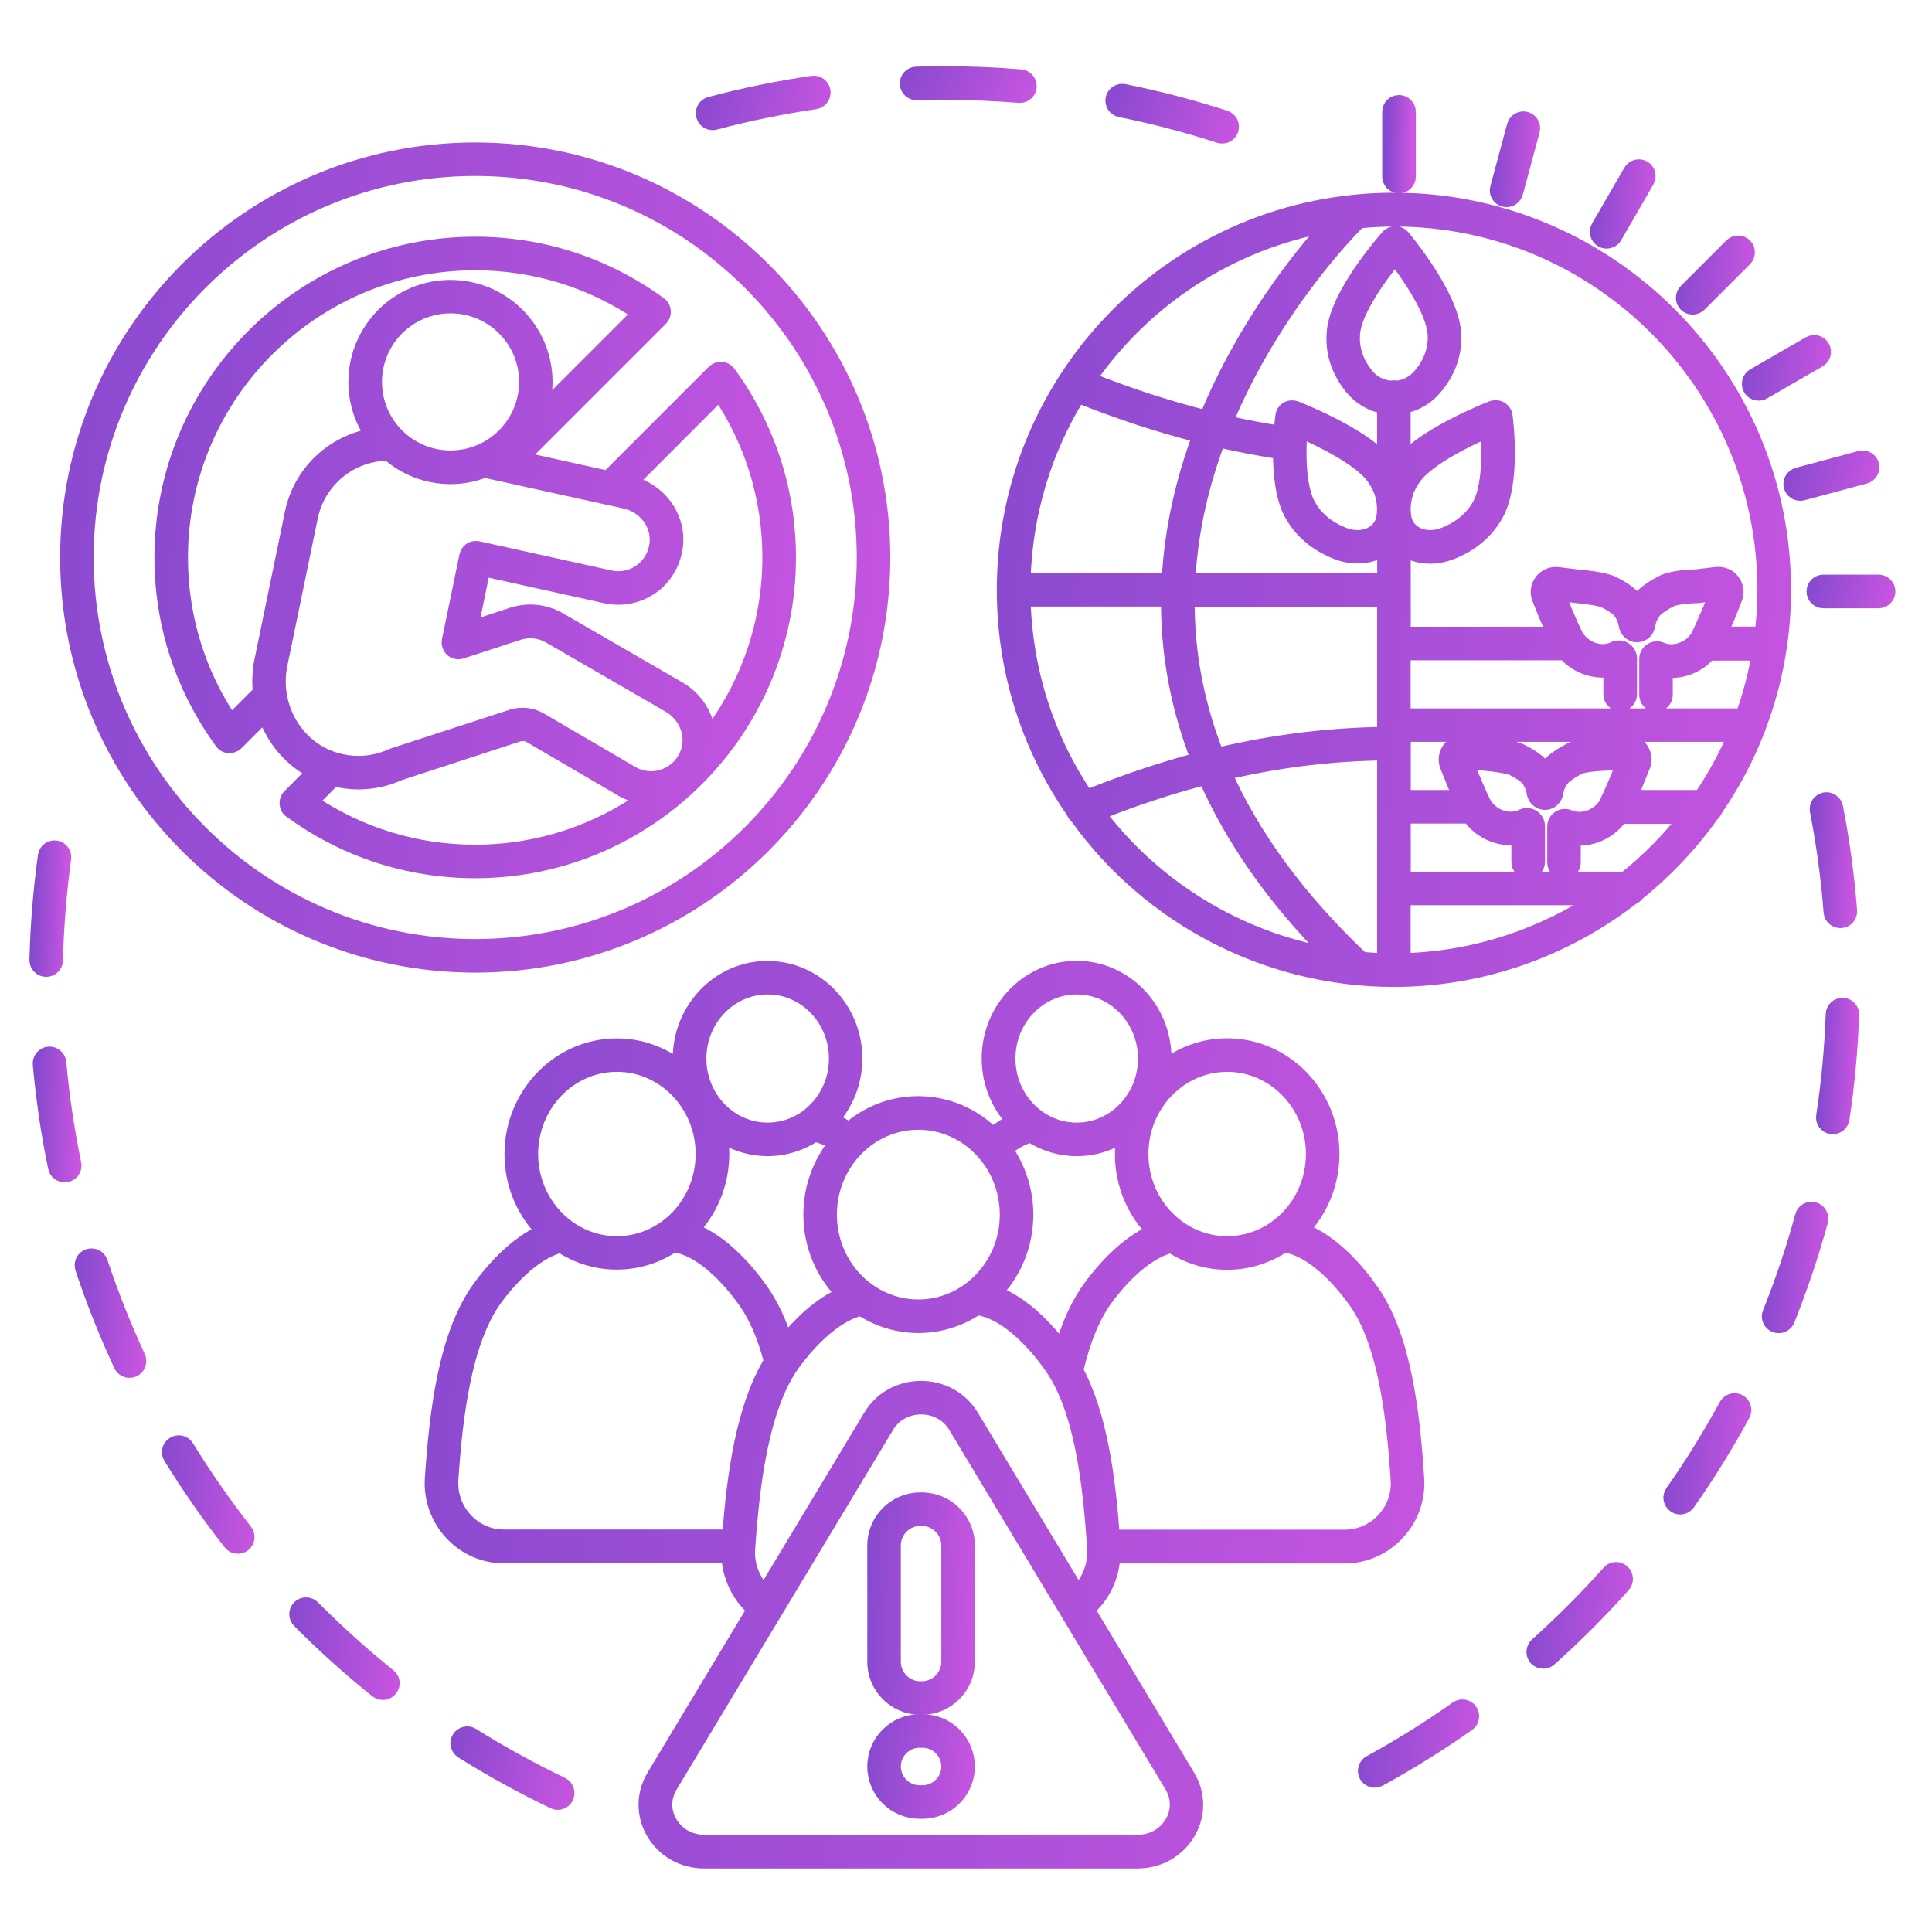 <svg width="105" height="105" viewBox="0 0 105 105" fill="none" xmlns="http://www.w3.org/2000/svg">
<path d="M5.459 68.6C5.368 68.334 5.08 68.187 4.809 68.272C4.543 68.362 4.396 68.651 4.481 68.922C5.074 70.708 5.781 72.482 6.578 74.189C6.662 74.376 6.849 74.483 7.041 74.483C7.115 74.483 7.188 74.466 7.256 74.438C7.51 74.319 7.623 74.014 7.505 73.76C6.736 72.087 6.041 70.352 5.459 68.6Z" fill="url(#paint0_linear_2165_1275)" stroke="url(#paint1_linear_2165_1275)" stroke-width="0.8"/>
<path d="M10.149 78.65C10.002 78.407 9.686 78.333 9.443 78.486C9.2 78.633 9.126 78.949 9.279 79.192C10.268 80.797 11.358 82.363 12.523 83.843C12.624 83.973 12.771 84.041 12.924 84.041C13.037 84.041 13.15 84.007 13.241 83.934C13.466 83.759 13.5 83.436 13.325 83.216C12.178 81.752 11.116 80.221 10.149 78.65Z" fill="url(#paint2_linear_2165_1275)" stroke="url(#paint3_linear_2165_1275)" stroke-width="0.8"/>
<path d="M30.531 96.983C28.869 96.186 27.23 95.288 25.665 94.304C25.427 94.152 25.105 94.225 24.959 94.468C24.806 94.705 24.879 95.028 25.122 95.174C26.722 96.18 28.395 97.096 30.09 97.91C30.163 97.944 30.237 97.961 30.31 97.961C30.503 97.961 30.689 97.853 30.774 97.667C30.892 97.412 30.779 97.107 30.531 96.983Z" fill="url(#paint4_linear_2165_1275)" stroke="url(#paint5_linear_2165_1275)" stroke-width="0.8"/>
<path d="M3.204 57.744C3.182 57.462 2.927 57.258 2.645 57.281C2.362 57.304 2.159 57.558 2.181 57.84C2.351 59.722 2.628 61.61 3.012 63.452C3.063 63.695 3.278 63.859 3.515 63.859C3.549 63.859 3.583 63.854 3.623 63.848C3.899 63.791 4.08 63.52 4.018 63.238C3.645 61.435 3.368 59.587 3.204 57.744Z" fill="url(#paint6_linear_2165_1275)" stroke="url(#paint7_linear_2165_1275)" stroke-width="0.8"/>
<path d="M21.129 91.085C19.688 89.932 18.303 88.677 16.998 87.366C16.8 87.163 16.472 87.163 16.274 87.361C16.071 87.558 16.071 87.886 16.269 88.084C17.597 89.423 19.015 90.701 20.485 91.876C20.581 91.95 20.688 91.989 20.801 91.989C20.954 91.989 21.101 91.921 21.203 91.797C21.389 91.582 21.355 91.26 21.129 91.085Z" fill="url(#paint8_linear_2165_1275)" stroke="url(#paint9_linear_2165_1275)" stroke-width="0.8"/>
<path d="M2.509 52.691C2.786 52.691 3.017 52.471 3.023 52.194C3.068 50.34 3.221 48.481 3.469 46.656C3.509 46.379 3.311 46.119 3.034 46.079C2.757 46.04 2.497 46.237 2.458 46.514C2.204 48.379 2.045 50.278 2 52.166C1.994 52.448 2.215 52.686 2.497 52.691L2.509 52.691Z" fill="url(#paint10_linear_2165_1275)" stroke="url(#paint11_linear_2165_1275)" stroke-width="0.8"/>
<path d="M94.517 76.178C94.269 76.043 93.958 76.133 93.822 76.382C92.94 78.004 91.957 79.592 90.895 81.101C90.731 81.332 90.787 81.649 91.019 81.813C91.109 81.875 91.211 81.909 91.313 81.909C91.477 81.909 91.629 81.835 91.731 81.694C92.816 80.151 93.822 78.529 94.721 76.873C94.856 76.63 94.766 76.32 94.517 76.178Z" fill="url(#paint12_linear_2165_1275)" stroke="url(#paint13_linear_2165_1275)" stroke-width="0.8"/>
<path d="M87.45 85.466C86.224 86.845 84.901 88.167 83.528 89.399C83.319 89.586 83.302 89.914 83.489 90.123C83.59 90.236 83.732 90.292 83.873 90.292C83.997 90.292 84.116 90.247 84.212 90.162C85.619 88.908 86.964 87.557 88.219 86.15C88.405 85.941 88.388 85.613 88.174 85.427C87.959 85.234 87.637 85.251 87.45 85.466Z" fill="url(#paint14_linear_2165_1275)" stroke="url(#paint15_linear_2165_1275)" stroke-width="0.8"/>
<path d="M100.023 50.042H100.062C100.345 50.019 100.554 49.776 100.531 49.494C100.384 47.612 100.13 45.718 99.768 43.87C99.712 43.594 99.446 43.413 99.169 43.464C98.892 43.52 98.712 43.786 98.763 44.063C99.113 45.871 99.367 47.725 99.508 49.567C99.531 49.839 99.757 50.042 100.023 50.042Z" fill="url(#paint16_linear_2165_1275)" stroke="url(#paint17_linear_2165_1275)" stroke-width="0.8"/>
<path d="M100.155 54.631C99.867 54.62 99.635 54.84 99.624 55.123C99.556 56.971 99.387 58.836 99.104 60.656C99.059 60.933 99.251 61.198 99.534 61.238C99.556 61.243 99.585 61.243 99.607 61.243C99.856 61.243 100.076 61.063 100.116 60.808C100.398 58.949 100.574 57.05 100.641 55.163C100.664 54.88 100.438 54.637 100.155 54.631Z" fill="url(#paint18_linear_2165_1275)" stroke="url(#paint19_linear_2165_1275)" stroke-width="0.8"/>
<path d="M79.179 92.857C77.67 93.925 76.082 94.914 74.466 95.796C74.217 95.931 74.127 96.242 74.262 96.491C74.358 96.661 74.528 96.757 74.709 96.757C74.793 96.757 74.873 96.734 74.957 96.695C76.608 95.79 78.23 94.779 79.772 93.694C80.004 93.53 80.061 93.207 79.897 92.981C79.733 92.744 79.411 92.693 79.179 92.857Z" fill="url(#paint20_linear_2165_1275)" stroke="url(#paint21_linear_2165_1275)" stroke-width="0.8"/>
<path d="M98.586 65.731C98.315 65.657 98.032 65.816 97.959 66.087C97.473 67.873 96.88 69.642 96.19 71.354C96.083 71.62 96.213 71.913 96.478 72.021C96.54 72.043 96.603 72.055 96.67 72.055C96.874 72.055 97.066 71.93 97.145 71.733C97.846 69.981 98.456 68.172 98.954 66.352C99.021 66.092 98.863 65.81 98.586 65.731Z" fill="url(#paint22_linear_2165_1275)" stroke="url(#paint23_linear_2165_1275)" stroke-width="0.8"/>
<path d="M60.892 5.971C62.706 6.333 64.515 6.808 66.267 7.379C66.323 7.396 66.374 7.401 66.425 7.401C66.64 7.401 66.843 7.266 66.911 7.045C66.996 6.78 66.849 6.486 66.583 6.401C64.791 5.819 62.944 5.338 61.09 4.965C60.813 4.909 60.542 5.09 60.485 5.367C60.434 5.649 60.615 5.92 60.892 5.971Z" fill="url(#paint24_linear_2165_1275)" stroke="url(#paint25_linear_2165_1275)" stroke-width="0.8"/>
<path d="M49.832 5.051C50.33 5.034 50.833 5.029 51.336 5.029C52.686 5.029 54.054 5.085 55.388 5.192H55.433C55.699 5.192 55.919 4.989 55.942 4.723C55.964 4.441 55.755 4.198 55.473 4.17C54.105 4.057 52.715 4 51.33 4C50.81 4 50.307 4.006 49.798 4.023C49.516 4.028 49.29 4.271 49.301 4.548C49.312 4.836 49.556 5.057 49.832 5.051Z" fill="url(#paint26_linear_2165_1275)" stroke="url(#paint27_linear_2165_1275)" stroke-width="0.8"/>
<path d="M38.725 6.672C38.77 6.672 38.809 6.666 38.86 6.655C40.646 6.18 42.471 5.807 44.303 5.536C44.579 5.497 44.777 5.237 44.738 4.954C44.698 4.671 44.432 4.479 44.156 4.519C42.285 4.79 40.42 5.174 38.594 5.66C38.318 5.734 38.159 6.016 38.233 6.288C38.295 6.519 38.498 6.672 38.725 6.672Z" fill="url(#paint28_linear_2165_1275)" stroke="url(#paint29_linear_2165_1275)" stroke-width="0.8"/>
<path d="M12.438 40.531H12.478C12.613 40.531 12.743 40.475 12.839 40.384L14.405 38.819C14.857 40.158 15.806 41.294 17.084 41.938L15.739 43.283C15.631 43.391 15.58 43.538 15.592 43.685C15.603 43.832 15.676 43.973 15.801 44.058C18.734 46.2 22.198 47.33 25.826 47.33C35.219 47.33 42.859 39.689 42.859 30.297C42.859 26.669 41.729 23.205 39.587 20.271C39.502 20.153 39.361 20.074 39.214 20.062C39.067 20.051 38.92 20.108 38.813 20.209L33.037 25.985L28.29 24.934L35.914 17.31C36.021 17.203 36.072 17.056 36.061 16.909C36.049 16.762 35.976 16.621 35.852 16.536C32.919 14.394 29.454 13.264 25.826 13.264C16.433 13.264 8.793 20.904 8.793 30.297C8.793 33.925 9.923 37.389 12.065 40.322C12.15 40.447 12.291 40.526 12.438 40.531ZM15.224 36.112L16.875 28.109C17.293 26.086 19.05 24.656 21.102 24.634C22.006 25.425 23.187 25.911 24.481 25.911C25.137 25.911 25.759 25.787 26.335 25.561L33.97 27.245C35.044 27.482 35.79 28.443 35.705 29.488C35.614 30.602 34.705 31.444 33.603 31.444C33.45 31.444 33.297 31.427 33.145 31.393L25.979 29.811C25.843 29.782 25.702 29.805 25.589 29.878C25.476 29.952 25.391 30.071 25.363 30.206L24.413 34.812C24.38 34.987 24.436 35.179 24.572 35.298C24.707 35.422 24.899 35.462 25.069 35.406L28.166 34.394C28.725 34.213 29.336 34.27 29.839 34.552L36.338 38.31C37.299 38.842 37.739 39.978 37.361 40.95C37.039 41.781 36.259 42.312 35.383 42.312C35.027 42.312 34.676 42.221 34.371 42.052L29.324 39.102C28.867 38.847 28.313 38.796 27.815 38.955L21.361 41.057C21.345 41.063 21.322 41.074 21.305 41.08C20.949 41.243 20.57 41.356 20.169 41.424C20.09 41.441 20.011 41.447 19.915 41.458C19.756 41.475 19.61 41.481 19.48 41.481C19.073 41.481 18.66 41.424 18.259 41.306C16.089 40.684 14.755 38.401 15.224 36.112ZM24.487 24.882C22.209 24.882 20.361 23.034 20.361 20.757C20.361 18.479 22.209 16.631 24.487 16.631C26.765 16.631 28.613 18.479 28.613 20.757C28.607 23.034 26.759 24.882 24.487 24.882ZM16.891 43.578L18.14 42.329C18.581 42.442 19.028 42.504 19.48 42.504C19.644 42.504 19.819 42.492 20.005 42.476C20.124 42.47 20.243 42.453 20.35 42.43C20.819 42.357 21.277 42.216 21.712 42.018L28.138 39.921C28.364 39.848 28.618 39.87 28.822 39.983L33.868 42.933C34.258 43.148 34.694 43.273 35.14 43.312C32.512 45.194 29.302 46.307 25.832 46.307C22.616 46.313 19.542 45.363 16.891 43.578ZM39.102 21.367C40.894 24.012 41.832 27.086 41.832 30.296C41.832 33.958 40.589 37.343 38.509 40.045C38.447 38.982 37.842 37.965 36.842 37.406L30.343 33.647C29.585 33.229 28.675 33.139 27.845 33.41L25.584 34.15L26.251 30.918L32.919 32.393C33.146 32.444 33.372 32.466 33.598 32.466C35.242 32.466 36.587 31.223 36.729 29.567C36.853 28.024 35.779 26.606 34.225 26.25L39.102 21.367ZM25.827 14.291C29.037 14.291 32.111 15.235 34.756 17.021L29.348 22.429C29.529 21.904 29.63 21.344 29.63 20.762C29.63 17.925 27.325 15.614 24.482 15.614C21.645 15.614 19.333 17.919 19.333 20.762C19.333 21.847 19.672 22.853 20.249 23.678C18.096 24.04 16.327 25.684 15.875 27.894L14.225 35.903C14.106 36.485 14.083 37.067 14.146 37.632L12.546 39.231C10.755 36.586 9.816 33.512 9.816 30.302C9.816 21.474 16.994 14.291 25.827 14.291Z" fill="url(#paint30_linear_2165_1275)" stroke="url(#paint31_linear_2165_1275)" stroke-width="0.8"/>
<path d="M25.827 52.46C38.045 52.46 47.986 42.519 47.986 30.301C47.986 18.083 38.045 8.143 25.827 8.143C13.608 8.143 3.668 18.084 3.668 30.301C3.668 42.52 13.609 52.46 25.827 52.46ZM25.827 9.164C37.48 9.164 46.963 18.642 46.963 30.3C46.963 41.953 37.485 51.436 25.827 51.436C14.173 51.436 4.691 41.958 4.691 30.3C4.691 18.641 14.168 9.164 25.827 9.164Z" fill="url(#paint32_linear_2165_1275)" stroke="url(#paint33_linear_2165_1275)" stroke-width="0.8"/>
<path d="M102.097 31.631H99.096C98.814 31.631 98.582 31.857 98.582 32.145C98.582 32.433 98.808 32.659 99.096 32.659H102.097C102.38 32.659 102.611 32.433 102.611 32.145C102.611 31.857 102.38 31.631 102.097 31.631Z" fill="url(#paint34_linear_2165_1275)" stroke="url(#paint35_linear_2165_1275)" stroke-width="0.8"/>
<path d="M76.034 10.11C76.316 10.11 76.548 9.884 76.548 9.596V6.081C76.548 5.798 76.322 5.566 76.034 5.566C75.746 5.566 75.519 5.792 75.519 6.081V9.596C75.525 9.878 75.751 10.11 76.034 10.11Z" fill="url(#paint36_linear_2165_1275)" stroke="url(#paint37_linear_2165_1275)" stroke-width="0.8"/>
<path d="M81.743 10.839C81.788 10.851 81.834 10.856 81.879 10.856C82.105 10.856 82.314 10.704 82.376 10.477L83.286 7.098C83.359 6.821 83.196 6.544 82.924 6.471C82.653 6.397 82.371 6.561 82.297 6.832L81.387 10.212C81.308 10.483 81.472 10.766 81.743 10.839Z" fill="url(#paint38_linear_2165_1275)" stroke="url(#paint39_linear_2165_1275)" stroke-width="0.8"/>
<path d="M87.06 13.044C87.139 13.089 87.229 13.111 87.314 13.111C87.489 13.111 87.664 13.021 87.76 12.857L89.512 9.828C89.654 9.579 89.569 9.268 89.326 9.127C89.077 8.986 88.766 9.071 88.625 9.314L86.873 12.343C86.732 12.591 86.817 12.902 87.06 13.044Z" fill="url(#paint40_linear_2165_1275)" stroke="url(#paint41_linear_2165_1275)" stroke-width="0.8"/>
<path d="M91.99 16.697C92.121 16.697 92.251 16.646 92.352 16.55L94.828 14.075C95.025 13.877 95.025 13.549 94.828 13.351C94.63 13.154 94.302 13.154 94.104 13.351L91.629 15.827C91.431 16.025 91.431 16.352 91.629 16.55C91.731 16.652 91.861 16.697 91.99 16.697Z" fill="url(#paint42_linear_2165_1275)" stroke="url(#paint43_linear_2165_1275)" stroke-width="0.8"/>
<path d="M95.583 21.375C95.667 21.375 95.758 21.352 95.837 21.307L98.855 19.566C99.103 19.425 99.183 19.109 99.041 18.866C98.9 18.617 98.583 18.538 98.34 18.679L95.323 20.42C95.074 20.561 94.995 20.878 95.136 21.12C95.232 21.284 95.402 21.375 95.583 21.375Z" fill="url(#paint44_linear_2165_1275)" stroke="url(#paint45_linear_2165_1275)" stroke-width="0.8"/>
<path d="M97.342 26.438C97.404 26.664 97.607 26.817 97.839 26.817C97.884 26.817 97.924 26.811 97.975 26.8L101.36 25.89C101.637 25.816 101.795 25.534 101.722 25.262C101.648 24.985 101.366 24.827 101.094 24.901L97.709 25.811C97.432 25.884 97.268 26.161 97.342 26.438Z" fill="url(#paint46_linear_2165_1275)" stroke="url(#paint47_linear_2165_1275)" stroke-width="0.8"/>
<path d="M88.987 48.557C90.53 47.314 91.897 45.867 93.05 44.245C93.124 44.189 93.18 44.11 93.214 44.014C94.141 42.663 94.927 41.205 95.526 39.651C95.548 39.606 95.571 39.555 95.582 39.498C96.114 38.097 96.503 36.616 96.724 35.084C96.73 35.073 96.73 35.062 96.73 35.05V35.045C96.871 34.056 96.939 33.05 96.939 32.055C96.939 20.374 87.439 10.873 75.756 10.873C64.075 10.873 54.574 20.373 54.574 32.055C54.574 36.407 55.885 40.578 58.355 44.127C58.361 44.138 58.361 44.149 58.366 44.161C58.4 44.24 58.451 44.308 58.519 44.358C62.492 49.92 68.929 53.237 75.756 53.237C80.588 53.237 85.103 51.575 88.72 48.772C88.828 48.733 88.925 48.654 88.987 48.557ZM88.331 47.772H76.271V44.358H79.866C79.866 44.364 79.871 44.364 79.871 44.37C80.035 44.596 80.227 44.799 80.448 44.969C81.064 45.438 81.827 45.624 82.539 45.5V46.845C82.539 47.128 82.765 47.359 83.053 47.359C83.341 47.359 83.567 47.133 83.567 46.845V44.901C83.567 44.697 83.46 44.511 83.29 44.404C83.115 44.296 82.906 44.285 82.72 44.375C82.217 44.624 81.572 44.534 81.075 44.155C80.939 44.047 80.815 43.918 80.708 43.776C80.623 43.641 80.278 42.883 80.018 42.262L79.651 41.363L80.629 41.482C81.307 41.538 82.03 41.663 82.205 41.753C82.465 41.877 82.895 42.137 83.042 42.324C83.2 42.527 83.313 42.77 83.358 43.019C83.392 43.369 83.646 43.618 83.969 43.618C84.291 43.618 84.545 43.364 84.579 43.008C84.624 42.759 84.737 42.527 84.895 42.324C85.042 42.137 85.483 41.855 85.743 41.725C85.76 41.719 85.771 41.708 85.788 41.702C85.947 41.6 86.636 41.499 87.275 41.487C87.291 41.487 87.308 41.487 87.325 41.482L88.292 41.369L87.93 42.262C87.665 42.889 87.325 43.652 87.235 43.788C87.128 43.934 87.009 44.059 86.868 44.166C86.393 44.528 85.766 44.624 85.274 44.409C85.099 44.336 84.901 44.353 84.743 44.454C84.584 44.562 84.488 44.731 84.488 44.923V46.879C84.488 47.139 84.68 47.354 84.935 47.388C84.957 47.393 84.98 47.393 84.997 47.393C85.229 47.393 85.432 47.235 85.494 47.009C85.506 46.964 85.511 46.913 85.511 46.868V45.534C86.189 45.624 86.901 45.432 87.484 44.986C87.704 44.816 87.896 44.618 88.066 44.381V44.375H91.683C90.711 45.63 89.58 46.772 88.331 47.772ZM74.011 52.135C70.608 48.913 68.116 45.528 66.539 42.002C69.456 41.318 72.343 40.962 75.243 40.928V52.203C74.83 52.191 74.418 52.169 74.011 52.135ZM59.051 43.33C56.886 40.137 55.705 36.435 55.609 32.564H63.499C63.476 35.553 64.024 38.464 65.126 41.29C63.126 41.821 61.102 42.505 59.051 43.33ZM58.593 21.498C60.809 22.391 63.018 23.114 65.205 23.668C64.318 26.064 63.679 28.715 63.533 31.541H55.609C55.705 27.867 56.779 24.437 58.593 21.498ZM70.184 27.907C70.704 28.856 71.529 29.563 72.648 30.004C73.027 30.151 73.411 30.224 73.79 30.224C74.27 30.224 74.734 30.1 75.135 29.862C75.174 29.84 75.209 29.811 75.248 29.789V31.541H64.561C64.708 28.805 65.33 26.228 66.206 23.911C67.336 24.171 68.466 24.386 69.585 24.556C69.58 25.663 69.698 27.008 70.184 27.907ZM70.653 23.386C71.852 23.906 73.852 24.906 74.587 25.85C75.101 26.505 75.31 27.24 75.214 28.043C75.169 28.449 74.949 28.783 74.604 28.992C74.157 29.258 73.587 29.28 73.021 29.06C72.134 28.709 71.478 28.161 71.089 27.427C70.552 26.432 70.563 24.539 70.653 23.386ZM92.44 43.335H88.58C88.699 43.07 88.806 42.81 88.88 42.635L89.287 41.634C89.417 41.318 89.366 40.962 89.162 40.69C88.953 40.413 88.626 40.278 88.281 40.323L87.235 40.447C86.862 40.453 85.76 40.51 85.263 40.815C85.088 40.905 84.421 41.273 84.099 41.685C84.053 41.742 84.014 41.798 83.974 41.855C83.935 41.798 83.895 41.742 83.85 41.685C83.511 41.25 82.793 40.894 82.675 40.837C82.245 40.6 81.07 40.487 80.736 40.459L79.668 40.329C79.329 40.289 79.001 40.425 78.787 40.696C78.577 40.973 78.532 41.323 78.662 41.64L79.069 42.646C79.137 42.81 79.25 43.07 79.363 43.335H76.272V40.436C76.272 40.425 76.277 40.419 76.277 40.408C76.277 40.397 76.272 40.391 76.272 40.38V39.916H94.311C93.791 41.126 93.169 42.267 92.44 43.335ZM75.909 21.091C75.859 21.074 75.808 21.069 75.751 21.069C75.695 21.069 75.644 21.08 75.593 21.091C75.084 21.057 74.604 20.814 74.276 20.413C73.689 19.695 73.434 18.898 73.525 18.056C73.655 16.836 74.994 14.988 75.819 13.982C76.616 15.01 77.888 16.892 77.984 18.113C78.051 18.961 77.769 19.752 77.147 20.458C76.825 20.82 76.39 21.046 75.909 21.091ZM64.528 32.569H75.243V39.905C72.208 39.944 69.19 40.317 66.132 41.046C65.042 38.294 64.505 35.468 64.528 32.569ZM94.717 38.899H76.265V35.485H85.059C85.177 35.621 85.308 35.751 85.449 35.858C86.065 36.328 86.828 36.514 87.54 36.39V37.735C87.54 38.017 87.766 38.249 88.054 38.249C88.342 38.249 88.568 38.023 88.568 37.735V35.791C88.568 35.587 88.461 35.401 88.291 35.293C88.116 35.186 87.907 35.175 87.721 35.265C87.218 35.514 86.573 35.423 86.076 35.044C85.94 34.937 85.816 34.807 85.709 34.666C85.624 34.53 85.279 33.773 85.019 33.151L84.652 32.253L85.63 32.371C86.308 32.428 87.031 32.552 87.206 32.643C87.466 32.767 87.896 33.027 88.043 33.213C88.201 33.417 88.314 33.66 88.359 33.908C88.393 34.259 88.647 34.508 88.969 34.508C89.292 34.508 89.546 34.253 89.58 33.897C89.625 33.648 89.738 33.417 89.896 33.213C90.043 33.027 90.484 32.744 90.744 32.614C90.761 32.609 90.772 32.597 90.789 32.592C90.948 32.49 91.637 32.388 92.276 32.377C92.293 32.377 92.309 32.377 92.326 32.371L93.293 32.258L92.931 33.151C92.665 33.779 92.326 34.541 92.236 34.677C92.129 34.824 92.01 34.948 91.869 35.056C91.394 35.417 90.767 35.514 90.275 35.299C90.1 35.225 89.902 35.242 89.744 35.344C89.585 35.451 89.489 35.621 89.489 35.813V37.769C89.489 38.029 89.681 38.243 89.936 38.277C89.958 38.283 89.981 38.283 89.998 38.283C90.23 38.283 90.433 38.125 90.495 37.898C90.507 37.853 90.512 37.803 90.512 37.757V36.423C91.19 36.514 91.903 36.322 92.485 35.875C92.626 35.768 92.75 35.638 92.875 35.502H95.604C95.418 36.661 95.113 37.802 94.717 38.899ZM95.91 32.055C95.91 32.852 95.859 33.66 95.763 34.457H93.48C93.638 34.112 93.79 33.75 93.887 33.53L94.288 32.53C94.418 32.213 94.367 31.857 94.163 31.586C93.96 31.315 93.627 31.173 93.282 31.213L92.236 31.337C91.863 31.343 90.761 31.399 90.264 31.705C90.089 31.795 89.422 32.162 89.1 32.575C89.055 32.632 89.015 32.688 88.975 32.745C88.936 32.688 88.896 32.632 88.851 32.575C88.512 32.14 87.794 31.784 87.676 31.727C87.246 31.49 86.07 31.377 85.737 31.349L84.669 31.219C84.33 31.179 84.002 31.315 83.787 31.592C83.578 31.869 83.533 32.219 83.663 32.535L84.07 33.541C84.16 33.756 84.319 34.118 84.471 34.462H76.271V32.258V32.247V29.8C76.305 29.823 76.344 29.851 76.378 29.874C76.78 30.117 77.243 30.235 77.723 30.235C78.102 30.235 78.481 30.162 78.865 30.015C79.984 29.574 80.809 28.868 81.329 27.918C82.278 26.161 81.826 22.736 81.804 22.589C81.787 22.453 81.702 22.329 81.589 22.244C81.476 22.159 81.323 22.131 81.188 22.159C81.154 22.165 81.126 22.176 81.092 22.182C80.945 22.238 77.627 23.533 76.265 25.042V22.08C76.898 21.962 77.48 21.64 77.915 21.148C78.729 20.227 79.097 19.181 79.006 18.045C78.842 15.982 76.327 12.993 76.226 12.868C76.05 12.665 75.74 12.637 75.519 12.795C75.491 12.818 75.463 12.84 75.44 12.868C75.327 12.993 72.733 15.909 72.513 17.966C72.394 19.091 72.722 20.142 73.49 21.08C73.937 21.622 74.559 21.979 75.242 22.097V25.053C73.88 23.544 70.563 22.25 70.416 22.193C70.388 22.182 70.337 22.171 70.309 22.165C70.173 22.142 70.032 22.171 69.919 22.255C69.806 22.34 69.732 22.459 69.715 22.6C69.71 22.645 69.659 23.007 69.625 23.544C68.619 23.391 67.613 23.199 66.596 22.968C69.224 16.655 73.462 12.394 73.852 12.009C74.479 11.953 75.118 11.913 75.762 11.913C86.867 11.896 95.91 20.938 95.91 32.055ZM76.921 25.85C77.661 24.906 79.656 23.905 80.854 23.386C80.945 24.538 80.962 26.437 80.425 27.426C80.029 28.161 79.374 28.709 78.486 29.06C77.921 29.28 77.345 29.258 76.904 28.992C76.559 28.788 76.339 28.449 76.294 28.042C76.192 27.24 76.407 26.505 76.921 25.85ZM72.225 12.213C70.693 13.914 67.635 17.689 65.578 22.707C63.453 22.176 61.312 21.475 59.164 20.622C62.165 16.282 66.828 13.173 72.225 12.213ZM59.667 44.189C61.639 43.398 63.589 42.759 65.522 42.256C66.991 45.608 69.257 48.835 72.309 51.909C67.308 51.033 62.77 48.292 59.667 44.189ZM76.266 48.795H86.93C83.839 50.864 80.171 52.101 76.266 52.203V48.795Z" fill="url(#paint48_linear_2165_1275)" stroke="url(#paint49_linear_2165_1275)" stroke-width="0.8"/>
<path d="M77.003 80.357C76.766 76.717 76.291 72.654 74.539 70.161C73.81 69.121 72.437 67.477 70.747 66.855C71.764 65.793 72.397 64.329 72.397 62.718C72.397 59.469 69.837 56.829 66.689 56.829C65.395 56.829 64.203 57.282 63.247 58.033C63.264 57.869 63.27 57.694 63.27 57.525C63.27 54.818 61.134 52.619 58.511 52.619C55.889 52.619 53.753 54.823 53.753 57.525C53.753 58.847 54.267 60.051 55.092 60.932C54.714 61.108 54.335 61.356 53.956 61.667C52.905 60.616 51.475 59.972 49.899 59.972C48.463 59.972 47.152 60.508 46.135 61.396C45.818 61.17 45.502 60.995 45.185 60.87C45.976 59.994 46.468 58.819 46.468 57.53C46.468 54.823 44.332 52.625 41.709 52.625C39.099 52.619 36.962 54.823 36.962 57.53C36.962 57.705 36.974 57.881 36.991 58.056C36.03 57.293 34.826 56.835 33.526 56.835C30.378 56.835 27.818 59.48 27.818 62.724C27.818 64.374 28.48 65.866 29.542 66.934C28.022 67.584 26.779 69.031 26.112 69.935C24.247 72.456 23.744 76.61 23.489 80.345C23.416 81.436 23.8 82.521 24.546 83.318C25.298 84.126 26.321 84.567 27.423 84.567H39.607C39.653 85.68 40.161 86.731 40.998 87.46L35.538 96.542C34.973 97.48 34.962 98.605 35.493 99.549C36.058 100.549 37.098 101.148 38.279 101.148H61.812C62.994 101.148 64.034 100.549 64.599 99.549C65.136 98.599 65.119 97.475 64.553 96.542L59.094 87.466C59.936 86.737 60.439 85.68 60.484 84.567C60.519 84.567 60.552 84.572 60.581 84.572H73.053C74.155 84.572 75.178 84.132 75.93 83.323C76.693 82.521 77.076 81.442 77.003 80.357ZM66.695 57.852C69.278 57.852 71.374 60.033 71.374 62.718C71.374 65.402 69.272 67.584 66.695 67.584C64.112 67.584 62.015 65.402 62.015 62.718C62.01 60.039 64.112 57.852 66.695 57.852ZM57.709 73.319C56.912 72.257 55.612 70.833 54.053 70.268C55.104 69.177 55.759 67.668 55.759 66.012C55.759 64.678 55.336 63.458 54.629 62.457C55.104 62.067 55.578 61.807 56.019 61.694C56.748 62.163 57.602 62.435 58.523 62.435C59.467 62.435 60.348 62.147 61.089 61.655C61.026 62 60.993 62.356 60.993 62.723C60.993 64.373 61.654 65.865 62.716 66.933C61.196 67.583 59.953 69.03 59.286 69.934C58.636 70.805 58.116 71.929 57.709 73.319ZM58.517 53.646C60.574 53.646 62.247 55.387 62.247 57.529C62.247 59.671 60.574 61.411 58.517 61.411C56.46 61.411 54.787 59.671 54.787 57.529C54.787 55.387 56.46 53.646 58.517 53.646ZM54.736 66.012C54.736 68.775 52.572 71.024 49.91 71.024C47.248 71.024 45.084 68.775 45.084 66.012C45.084 63.248 47.248 60.999 49.91 60.999C52.572 60.999 54.736 63.248 54.736 66.012ZM42.688 72.935C42.337 71.827 41.902 70.912 41.376 70.16C40.647 69.12 39.274 67.47 37.584 66.854C38.602 65.791 39.234 64.328 39.234 62.717C39.234 62.349 39.2 61.988 39.133 61.637C39.879 62.14 40.766 62.434 41.721 62.434C42.659 62.434 43.535 62.146 44.27 61.66C44.637 61.722 45.022 61.88 45.423 62.146C44.575 63.197 44.061 64.542 44.061 66.012C44.061 67.713 44.75 69.244 45.847 70.346C44.536 70.894 43.422 72.031 42.688 72.935ZM41.721 53.646C43.778 53.646 45.451 55.387 45.451 57.529C45.451 59.671 43.778 61.411 41.721 61.411C39.664 61.411 37.991 59.671 37.991 57.529C37.991 55.387 39.664 53.646 41.721 53.646ZM28.847 62.717C28.847 60.032 30.95 57.851 33.527 57.851C36.104 57.851 38.206 60.032 38.206 62.717C38.206 65.401 36.109 67.583 33.527 67.583C30.95 67.583 28.847 65.401 28.847 62.717ZM25.298 82.61C24.739 82.011 24.462 81.231 24.512 80.406C24.739 77.032 25.219 72.861 26.937 70.533C27.485 69.787 28.909 68.063 30.48 67.685C31.362 68.261 32.402 68.6 33.521 68.6C34.663 68.6 35.725 68.25 36.612 67.651C38.359 67.905 39.924 69.883 40.529 70.742C41.105 71.561 41.557 72.624 41.919 73.986C40.404 76.461 39.901 80.118 39.647 83.526H27.423C26.615 83.537 25.858 83.209 25.298 82.61ZM63.717 99.038C63.339 99.711 62.626 100.118 61.824 100.118H38.291C37.488 100.118 36.776 99.716 36.397 99.038C36.041 98.405 36.053 97.687 36.426 97.06L48.198 77.5C48.582 76.856 49.283 76.471 50.063 76.471C50.843 76.471 51.543 76.856 51.928 77.5L63.694 97.06C64.061 97.687 64.073 98.411 63.717 99.038ZM58.563 86.554L52.798 76.975C52.222 76.02 51.199 75.449 50.058 75.449C48.916 75.449 47.887 76.02 47.317 76.975L41.552 86.554C40.925 85.938 40.58 85.073 40.642 84.186C40.88 80.716 41.371 76.427 43.14 74.036C43.705 73.268 45.175 71.487 46.797 71.109C47.701 71.702 48.769 72.047 49.922 72.047C51.092 72.047 52.183 71.685 53.098 71.069C54.901 71.329 56.517 73.364 57.139 74.251C58.789 76.596 59.252 80.597 59.484 84.192C59.529 85.085 59.19 85.944 58.563 86.554ZM73.07 83.536H60.597C60.552 83.536 60.501 83.531 60.461 83.531C60.23 80.332 59.783 76.907 58.472 74.488C58.873 72.787 59.41 71.493 60.111 70.543C60.659 69.797 62.083 68.074 63.654 67.695C64.536 68.272 65.576 68.611 66.695 68.611C67.837 68.611 68.899 68.26 69.786 67.661C71.532 67.915 73.098 69.894 73.703 70.752C75.313 73.047 75.765 77.127 75.98 80.422C76.037 81.242 75.754 82.016 75.195 82.615C74.641 83.208 73.884 83.536 73.07 83.536Z" fill="url(#paint50_linear_2165_1275)" stroke="url(#paint51_linear_2165_1275)" stroke-width="0.8"/>
<path d="M50.101 81.51H50.016C48.648 81.51 47.535 82.623 47.535 83.991V90.315C47.535 91.682 48.648 92.796 50.016 92.796H50.101C51.468 92.796 52.582 91.682 52.582 90.315V83.991C52.582 82.623 51.468 81.51 50.101 81.51ZM51.559 90.315C51.559 91.117 50.903 91.773 50.101 91.773H50.016C49.214 91.773 48.558 91.117 48.558 90.315V83.991C48.558 83.188 49.214 82.533 50.016 82.533H50.101C50.903 82.533 51.559 83.188 51.559 83.991V90.315Z" fill="url(#paint52_linear_2165_1275)" stroke="url(#paint53_linear_2165_1275)" stroke-width="0.8"/>
<path d="M50.141 93.564H49.977C48.632 93.564 47.535 94.661 47.535 96.006C47.535 97.351 48.632 98.447 49.977 98.447H50.141C51.486 98.447 52.582 97.351 52.582 96.006C52.582 94.661 51.486 93.564 50.141 93.564ZM50.141 97.424H49.977C49.197 97.424 48.558 96.786 48.558 96.006C48.558 95.226 49.197 94.587 49.977 94.587H50.141C50.92 94.587 51.559 95.226 51.559 96.006C51.559 96.786 50.92 97.424 50.141 97.424Z" fill="url(#paint54_linear_2165_1275)" stroke="url(#paint55_linear_2165_1275)" stroke-width="0.8"/>
<defs>
<linearGradient id="paint0_linear_2165_1275" x1="4.064" y1="70.787" x2="7.946" y2="70.952" gradientUnits="userSpaceOnUse">
<stop stop-color="#8549CF"/>
<stop offset="1" stop-color="#C955E1"/>
</linearGradient>
<linearGradient id="paint1_linear_2165_1275" x1="4.064" y1="70.787" x2="7.946" y2="70.952" gradientUnits="userSpaceOnUse">
<stop stop-color="#8549CF"/>
<stop offset="1" stop-color="#C955E1"/>
</linearGradient>
<linearGradient id="paint2_linear_2165_1275" x1="8.661" y1="80.701" x2="13.964" y2="81.042" gradientUnits="userSpaceOnUse">
<stop stop-color="#8549CF"/>
<stop offset="1" stop-color="#C955E1"/>
</linearGradient>
<linearGradient id="paint3_linear_2165_1275" x1="8.661" y1="80.701" x2="13.964" y2="81.042" gradientUnits="userSpaceOnUse">
<stop stop-color="#8549CF"/>
<stop offset="1" stop-color="#C955E1"/>
</linearGradient>
<linearGradient id="paint4_linear_2165_1275" x1="24.124" y1="95.746" x2="31.456" y2="96.742" gradientUnits="userSpaceOnUse">
<stop stop-color="#8549CF"/>
<stop offset="1" stop-color="#C955E1"/>
</linearGradient>
<linearGradient id="paint5_linear_2165_1275" x1="24.124" y1="95.746" x2="31.456" y2="96.742" gradientUnits="userSpaceOnUse">
<stop stop-color="#8549CF"/>
<stop offset="1" stop-color="#C955E1"/>
</linearGradient>
<linearGradient id="paint6_linear_2165_1275" x1="1.944" y1="59.959" x2="4.269" y2="60.015" gradientUnits="userSpaceOnUse">
<stop stop-color="#8549CF"/>
<stop offset="1" stop-color="#C955E1"/>
</linearGradient>
<linearGradient id="paint7_linear_2165_1275" x1="1.944" y1="59.959" x2="4.269" y2="60.015" gradientUnits="userSpaceOnUse">
<stop stop-color="#8549CF"/>
<stop offset="1" stop-color="#C955E1"/>
</linearGradient>
<linearGradient id="paint8_linear_2165_1275" x1="15.46" y1="89.158" x2="21.941" y2="89.761" gradientUnits="userSpaceOnUse">
<stop stop-color="#8549CF"/>
<stop offset="1" stop-color="#C955E1"/>
</linearGradient>
<linearGradient id="paint9_linear_2165_1275" x1="15.46" y1="89.158" x2="21.941" y2="89.761" gradientUnits="userSpaceOnUse">
<stop stop-color="#8549CF"/>
<stop offset="1" stop-color="#C955E1"/>
</linearGradient>
<linearGradient id="paint10_linear_2165_1275" x1="1.813" y1="48.769" x2="3.665" y2="48.804" gradientUnits="userSpaceOnUse">
<stop stop-color="#8549CF"/>
<stop offset="1" stop-color="#C955E1"/>
</linearGradient>
<linearGradient id="paint11_linear_2165_1275" x1="1.813" y1="48.769" x2="3.665" y2="48.804" gradientUnits="userSpaceOnUse">
<stop stop-color="#8549CF"/>
<stop offset="1" stop-color="#C955E1"/>
</linearGradient>
<linearGradient id="paint12_linear_2165_1275" x1="90.294" y1="78.475" x2="95.283" y2="78.767" gradientUnits="userSpaceOnUse">
<stop stop-color="#8549CF"/>
<stop offset="1" stop-color="#C955E1"/>
</linearGradient>
<linearGradient id="paint13_linear_2165_1275" x1="90.294" y1="78.475" x2="95.283" y2="78.767" gradientUnits="userSpaceOnUse">
<stop stop-color="#8549CF"/>
<stop offset="1" stop-color="#C955E1"/>
</linearGradient>
<linearGradient id="paint14_linear_2165_1275" x1="82.725" y1="87.329" x2="88.949" y2="87.859" gradientUnits="userSpaceOnUse">
<stop stop-color="#8549CF"/>
<stop offset="1" stop-color="#C955E1"/>
</linearGradient>
<linearGradient id="paint15_linear_2165_1275" x1="82.725" y1="87.329" x2="88.949" y2="87.859" gradientUnits="userSpaceOnUse">
<stop stop-color="#8549CF"/>
<stop offset="1" stop-color="#C955E1"/>
</linearGradient>
<linearGradient id="paint16_linear_2165_1275" x1="98.528" y1="46.137" x2="100.762" y2="46.189" gradientUnits="userSpaceOnUse">
<stop stop-color="#8549CF"/>
<stop offset="1" stop-color="#C955E1"/>
</linearGradient>
<linearGradient id="paint17_linear_2165_1275" x1="98.528" y1="46.137" x2="100.762" y2="46.189" gradientUnits="userSpaceOnUse">
<stop stop-color="#8549CF"/>
<stop offset="1" stop-color="#C955E1"/>
</linearGradient>
<linearGradient id="paint18_linear_2165_1275" x1="98.901" y1="57.324" x2="100.843" y2="57.362" gradientUnits="userSpaceOnUse">
<stop stop-color="#8549CF"/>
<stop offset="1" stop-color="#C955E1"/>
</linearGradient>
<linearGradient id="paint19_linear_2165_1275" x1="98.901" y1="57.324" x2="100.843" y2="57.362" gradientUnits="userSpaceOnUse">
<stop stop-color="#8549CF"/>
<stop offset="1" stop-color="#C955E1"/>
</linearGradient>
<linearGradient id="paint20_linear_2165_1275" x1="73.463" y1="94.388" x2="80.631" y2="95.276" gradientUnits="userSpaceOnUse">
<stop stop-color="#8549CF"/>
<stop offset="1" stop-color="#C955E1"/>
</linearGradient>
<linearGradient id="paint21_linear_2165_1275" x1="73.463" y1="94.388" x2="80.631" y2="95.276" gradientUnits="userSpaceOnUse">
<stop stop-color="#8549CF"/>
<stop offset="1" stop-color="#C955E1"/>
</linearGradient>
<linearGradient id="paint22_linear_2165_1275" x1="95.794" y1="68.295" x2="99.329" y2="68.43" gradientUnits="userSpaceOnUse">
<stop stop-color="#8549CF"/>
<stop offset="1" stop-color="#C955E1"/>
</linearGradient>
<linearGradient id="paint23_linear_2165_1275" x1="95.794" y1="68.295" x2="99.329" y2="68.43" gradientUnits="userSpaceOnUse">
<stop stop-color="#8549CF"/>
<stop offset="1" stop-color="#C955E1"/>
</linearGradient>
<linearGradient id="paint24_linear_2165_1275" x1="59.656" y1="5.951" x2="67.379" y2="7.693" gradientUnits="userSpaceOnUse">
<stop stop-color="#8549CF"/>
<stop offset="1" stop-color="#C955E1"/>
</linearGradient>
<linearGradient id="paint25_linear_2165_1275" x1="59.656" y1="5.951" x2="67.379" y2="7.693" gradientUnits="userSpaceOnUse">
<stop stop-color="#8549CF"/>
<stop offset="1" stop-color="#C955E1"/>
</linearGradient>
<linearGradient id="paint26_linear_2165_1275" x1="48.456" y1="4.486" x2="55.263" y2="7.725" gradientUnits="userSpaceOnUse">
<stop stop-color="#8549CF"/>
<stop offset="1" stop-color="#C955E1"/>
</linearGradient>
<linearGradient id="paint27_linear_2165_1275" x1="48.456" y1="4.486" x2="55.263" y2="7.725" gradientUnits="userSpaceOnUse">
<stop stop-color="#8549CF"/>
<stop offset="1" stop-color="#C955E1"/>
</linearGradient>
<linearGradient id="paint28_linear_2165_1275" x1="37.385" y1="5.393" x2="45.075" y2="7.38" gradientUnits="userSpaceOnUse">
<stop stop-color="#8549CF"/>
<stop offset="1" stop-color="#C955E1"/>
</linearGradient>
<linearGradient id="paint29_linear_2165_1275" x1="37.385" y1="5.393" x2="45.075" y2="7.38" gradientUnits="userSpaceOnUse">
<stop stop-color="#8549CF"/>
<stop offset="1" stop-color="#C955E1"/>
</linearGradient>
<linearGradient id="paint30_linear_2165_1275" x1="4.463" y1="27.136" x2="46.965" y2="30.767" gradientUnits="userSpaceOnUse">
<stop stop-color="#8549CF"/>
<stop offset="1" stop-color="#C955E1"/>
</linearGradient>
<linearGradient id="paint31_linear_2165_1275" x1="4.463" y1="27.136" x2="46.965" y2="30.767" gradientUnits="userSpaceOnUse">
<stop stop-color="#8549CF"/>
<stop offset="1" stop-color="#C955E1"/>
</linearGradient>
<linearGradient id="paint32_linear_2165_1275" x1="-1.965" y1="26.189" x2="53.326" y2="30.914" gradientUnits="userSpaceOnUse">
<stop stop-color="#8549CF"/>
<stop offset="1" stop-color="#C955E1"/>
</linearGradient>
<linearGradient id="paint33_linear_2165_1275" x1="-1.965" y1="26.189" x2="53.326" y2="30.914" gradientUnits="userSpaceOnUse">
<stop stop-color="#8549CF"/>
<stop offset="1" stop-color="#C955E1"/>
</linearGradient>
<linearGradient id="paint34_linear_2165_1275" x1="98.07" y1="32.05" x2="102.624" y2="33.574" gradientUnits="userSpaceOnUse">
<stop stop-color="#8549CF"/>
<stop offset="1" stop-color="#C955E1"/>
</linearGradient>
<linearGradient id="paint35_linear_2165_1275" x1="98.07" y1="32.05" x2="102.624" y2="33.574" gradientUnits="userSpaceOnUse">
<stop stop-color="#8549CF"/>
<stop offset="1" stop-color="#C955E1"/>
</linearGradient>
<linearGradient id="paint36_linear_2165_1275" x1="75.389" y1="7.417" x2="76.681" y2="7.442" gradientUnits="userSpaceOnUse">
<stop stop-color="#8549CF"/>
<stop offset="1" stop-color="#C955E1"/>
</linearGradient>
<linearGradient id="paint37_linear_2165_1275" x1="75.389" y1="7.417" x2="76.681" y2="7.442" gradientUnits="userSpaceOnUse">
<stop stop-color="#8549CF"/>
<stop offset="1" stop-color="#C955E1"/>
</linearGradient>
<linearGradient id="paint38_linear_2165_1275" x1="81.121" y1="8.246" x2="83.551" y2="8.337" gradientUnits="userSpaceOnUse">
<stop stop-color="#8549CF"/>
<stop offset="1" stop-color="#C955E1"/>
</linearGradient>
<linearGradient id="paint39_linear_2165_1275" x1="81.121" y1="8.246" x2="83.551" y2="8.337" gradientUnits="userSpaceOnUse">
<stop stop-color="#8549CF"/>
<stop offset="1" stop-color="#C955E1"/>
</linearGradient>
<linearGradient id="paint40_linear_2165_1275" x1="86.452" y1="10.709" x2="89.929" y2="10.912" gradientUnits="userSpaceOnUse">
<stop stop-color="#8549CF"/>
<stop offset="1" stop-color="#C955E1"/>
</linearGradient>
<linearGradient id="paint41_linear_2165_1275" x1="86.452" y1="10.709" x2="89.929" y2="10.912" gradientUnits="userSpaceOnUse">
<stop stop-color="#8549CF"/>
<stop offset="1" stop-color="#C955E1"/>
</linearGradient>
<linearGradient id="paint42_linear_2165_1275" x1="91.036" y1="14.626" x2="95.397" y2="14.999" gradientUnits="userSpaceOnUse">
<stop stop-color="#8549CF"/>
<stop offset="1" stop-color="#C955E1"/>
</linearGradient>
<linearGradient id="paint43_linear_2165_1275" x1="91.036" y1="14.626" x2="95.397" y2="14.999" gradientUnits="userSpaceOnUse">
<stop stop-color="#8549CF"/>
<stop offset="1" stop-color="#C955E1"/>
</linearGradient>
<linearGradient id="paint44_linear_2165_1275" x1="94.552" y1="19.735" x2="99.557" y2="20.361" gradientUnits="userSpaceOnUse">
<stop stop-color="#8549CF"/>
<stop offset="1" stop-color="#C955E1"/>
</linearGradient>
<linearGradient id="paint45_linear_2165_1275" x1="94.552" y1="19.735" x2="99.557" y2="20.361" gradientUnits="userSpaceOnUse">
<stop stop-color="#8549CF"/>
<stop offset="1" stop-color="#C955E1"/>
</linearGradient>
<linearGradient id="paint46_linear_2165_1275" x1="96.763" y1="25.67" x2="102.108" y2="26.713" gradientUnits="userSpaceOnUse">
<stop stop-color="#8549CF"/>
<stop offset="1" stop-color="#C955E1"/>
</linearGradient>
<linearGradient id="paint47_linear_2165_1275" x1="96.763" y1="25.67" x2="102.108" y2="26.713" gradientUnits="userSpaceOnUse">
<stop stop-color="#8549CF"/>
<stop offset="1" stop-color="#C955E1"/>
</linearGradient>
<linearGradient id="paint48_linear_2165_1275" x1="49.189" y1="28.124" x2="102.044" y2="32.64" gradientUnits="userSpaceOnUse">
<stop stop-color="#8549CF"/>
<stop offset="1" stop-color="#C955E1"/>
</linearGradient>
<linearGradient id="paint49_linear_2165_1275" x1="49.189" y1="28.124" x2="102.044" y2="32.64" gradientUnits="userSpaceOnUse">
<stop stop-color="#8549CF"/>
<stop offset="1" stop-color="#C955E1"/>
</linearGradient>
<linearGradient id="paint50_linear_2165_1275" x1="16.676" y1="72.381" x2="83.359" y2="78.666" gradientUnits="userSpaceOnUse">
<stop stop-color="#8549CF"/>
<stop offset="1" stop-color="#C955E1"/>
</linearGradient>
<linearGradient id="paint51_linear_2165_1275" x1="16.676" y1="72.381" x2="83.359" y2="78.666" gradientUnits="userSpaceOnUse">
<stop stop-color="#8549CF"/>
<stop offset="1" stop-color="#C955E1"/>
</linearGradient>
<linearGradient id="paint52_linear_2165_1275" x1="46.894" y1="86.106" x2="53.227" y2="86.347" gradientUnits="userSpaceOnUse">
<stop stop-color="#8549CF"/>
<stop offset="1" stop-color="#C955E1"/>
</linearGradient>
<linearGradient id="paint53_linear_2165_1275" x1="46.894" y1="86.106" x2="53.227" y2="86.347" gradientUnits="userSpaceOnUse">
<stop stop-color="#8549CF"/>
<stop offset="1" stop-color="#C955E1"/>
</linearGradient>
<linearGradient id="paint54_linear_2165_1275" x1="46.894" y1="95.553" x2="53.187" y2="96.109" gradientUnits="userSpaceOnUse">
<stop stop-color="#8549CF"/>
<stop offset="1" stop-color="#C955E1"/>
</linearGradient>
<linearGradient id="paint55_linear_2165_1275" x1="46.894" y1="95.553" x2="53.187" y2="96.109" gradientUnits="userSpaceOnUse">
<stop stop-color="#8549CF"/>
<stop offset="1" stop-color="#C955E1"/>
</linearGradient>
</defs>
</svg>
